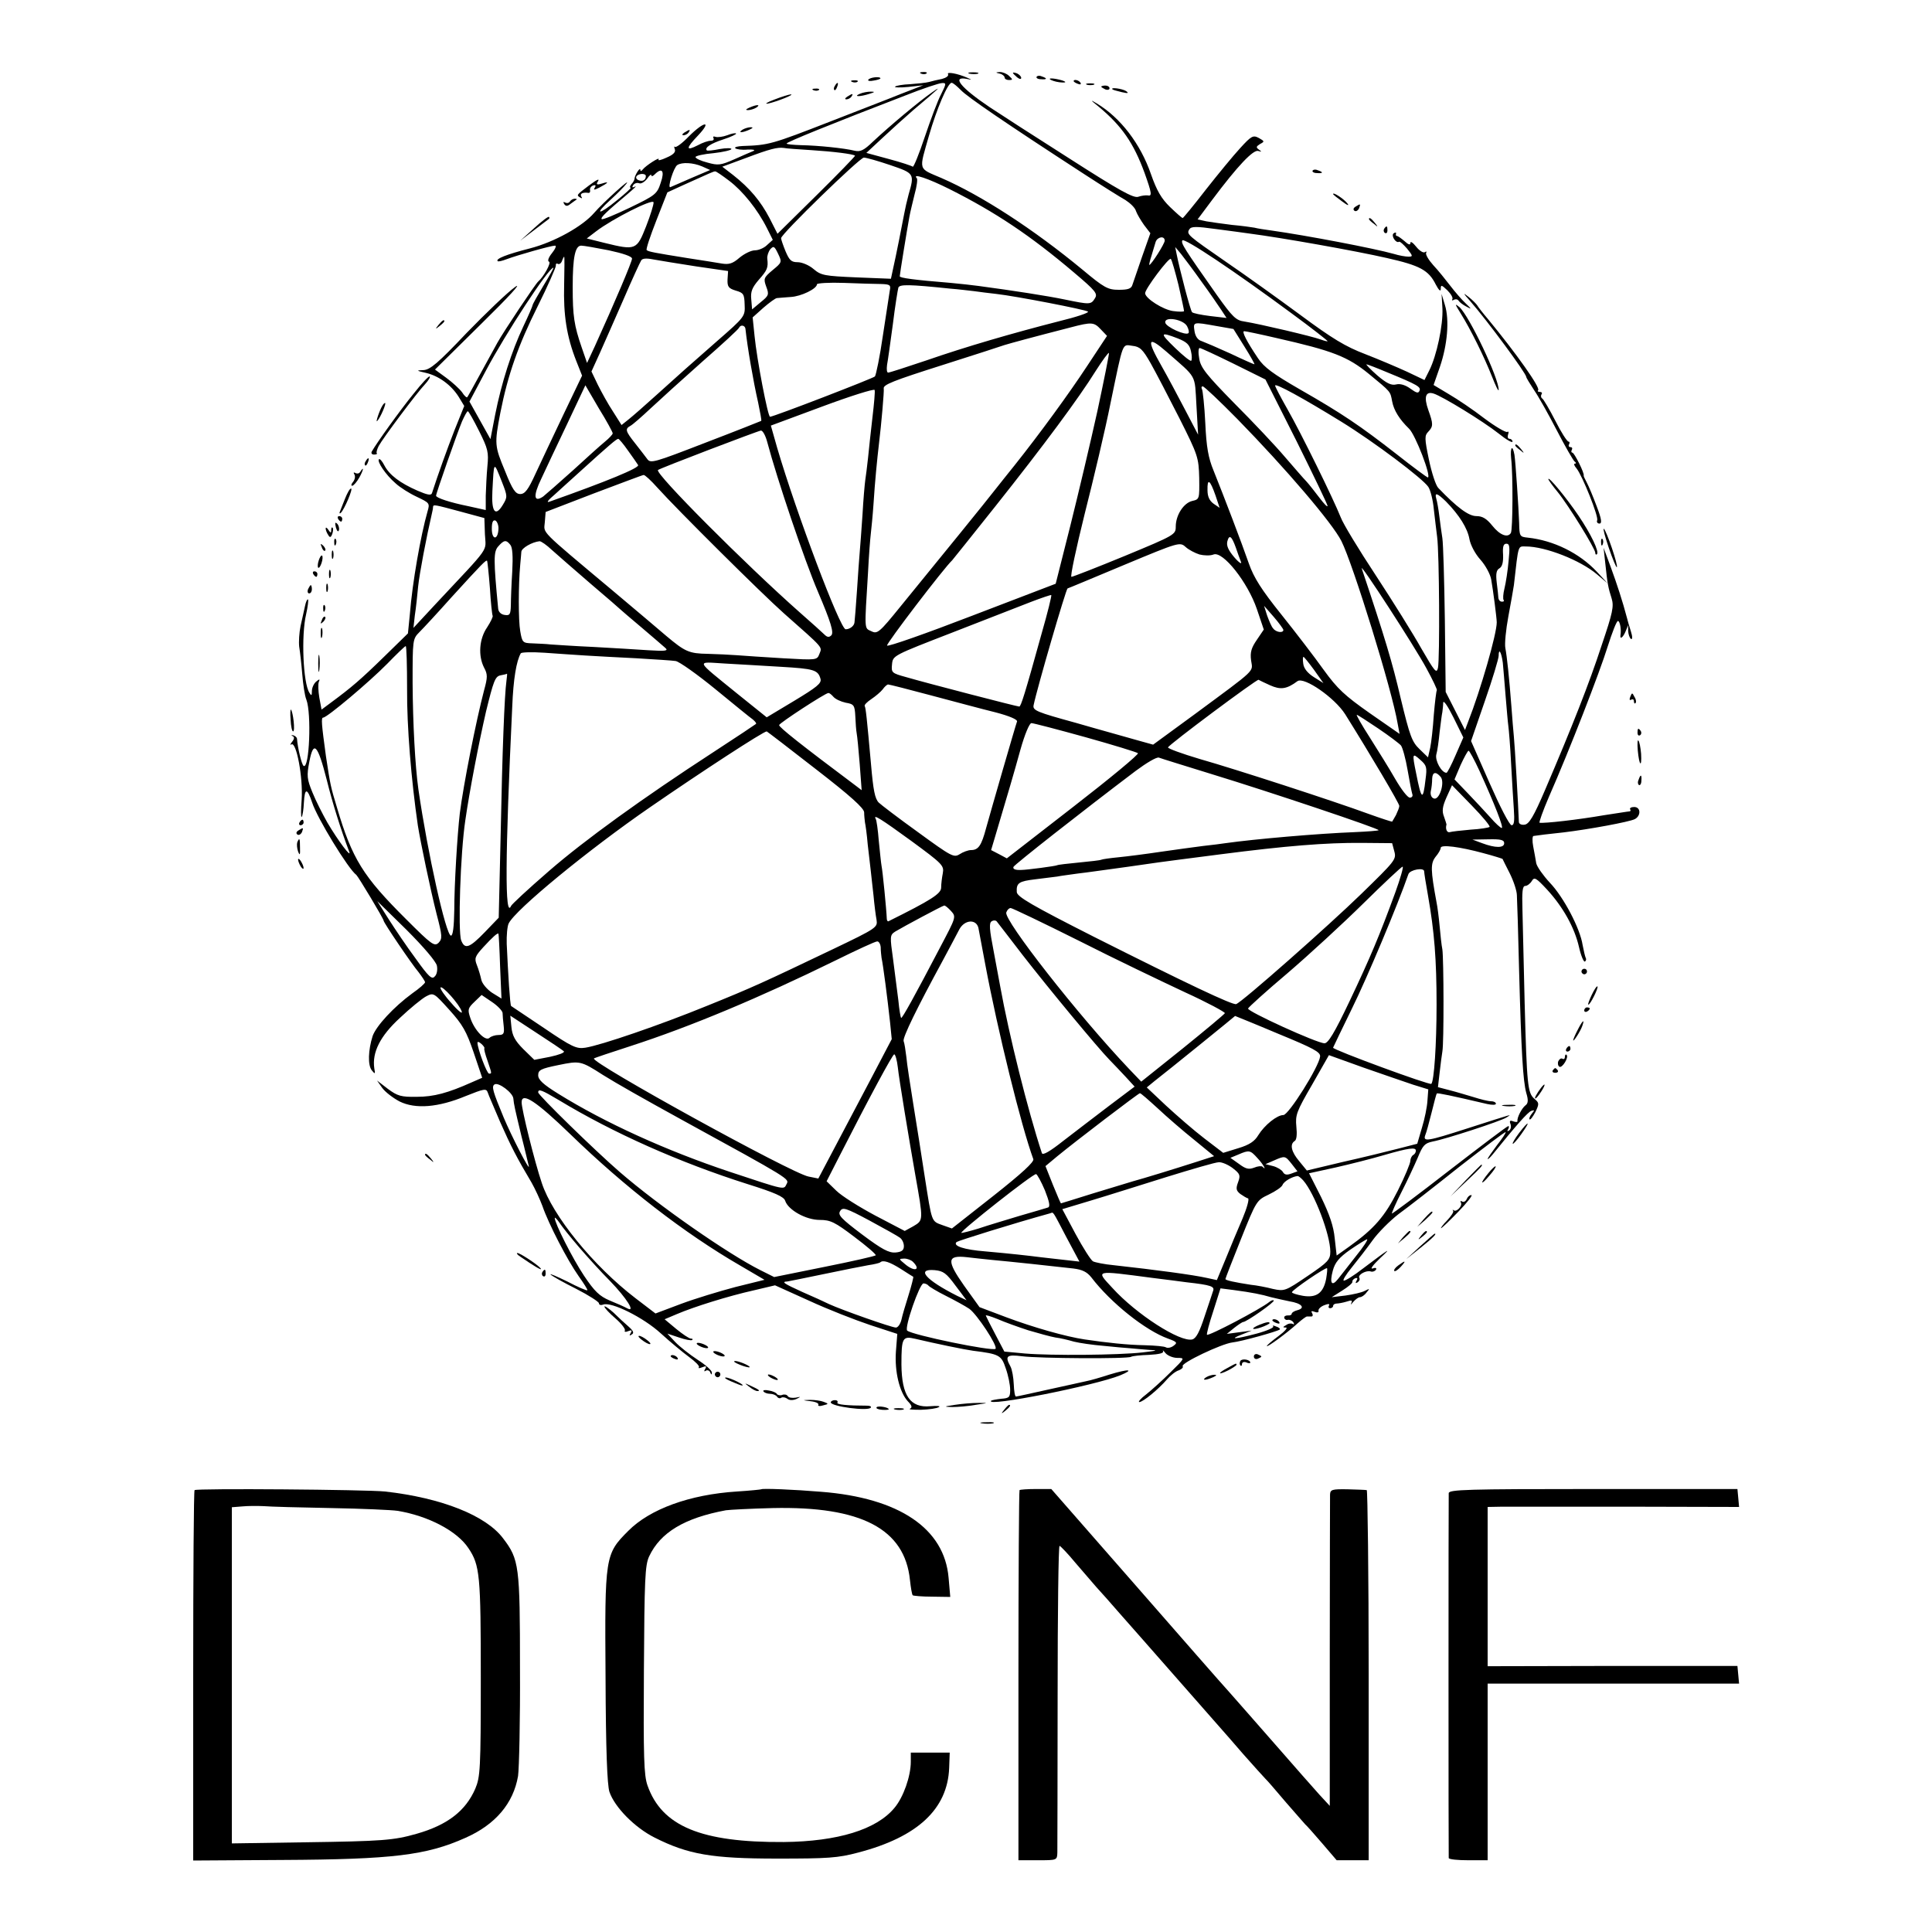 <?xml version="1.0" standalone="no"?>
<!DOCTYPE svg PUBLIC "-//W3C//DTD SVG 20010904//EN"
 "http://www.w3.org/TR/2001/REC-SVG-20010904/DTD/svg10.dtd">
<svg version="1.0" xmlns="http://www.w3.org/2000/svg"
 width="700pt" height="700pt" viewBox="0 0 700 700"
 preserveAspectRatio="xMidYMid meet">
<g transform="translate(0,700) scale(0.1,-0.1)"
fill="#000000" stroke="none">
<path d="M3338 6733 c7 -3 16 -2 19 1 4 3 -2 6 -13 5 -11 0 -14 -3 -6 -6z"/>
<path d="M3435 6731 c3 -6 -7 -13 -22 -17 -15 -3 -37 -8 -47 -11 -11 -3 -41
-6 -68 -8 -26 -1 -51 -5 -55 -9 -4 -3 18 -4 48 -1 l54 6 -80 -31 c-44 -18
-159 -62 -256 -100 -213 -83 -224 -86 -318 -89 -19 -1 -31 -4 -27 -8 4 -4 24
-7 44 -5 20 1 30 -1 22 -5 -8 -3 -40 -17 -69 -30 -50 -22 -59 -23 -98 -12 -24
6 -43 15 -43 20 0 4 29 11 65 14 36 4 65 11 65 15 0 4 -19 4 -42 0 -24 -5 -45
-7 -47 -5 -9 10 14 25 60 40 28 9 48 19 46 21 -2 3 -17 0 -32 -6 -16 -6 -35
-8 -42 -6 -8 3 -11 1 -8 -4 3 -6 -1 -10 -10 -10 -9 0 -30 -7 -46 -16 -45 -23
-45 -12 0 35 52 55 23 53 -33 -3 -24 -25 -47 -42 -51 -38 -3 3 -3 0 0 -9 4
-10 -6 -20 -30 -30 -19 -9 -32 -12 -29 -7 8 13 -48 -23 -58 -37 -5 -6 -8 -6
-8 0 -1 11 -20 -20 -21 -32 0 -5 -5 -14 -11 -20 -6 -7 -7 -13 -3 -13 4 0 -19
-21 -50 -46 -67 -55 -84 -53 -23 2 24 22 50 48 58 59 19 25 -87 -71 -117 -106
-42 -49 -144 -106 -233 -129 -86 -22 -125 -38 -117 -46 2 -3 17 1 33 7 37 14
160 49 175 49 6 0 1 -12 -11 -27 -13 -16 -17 -29 -11 -31 10 -3 -20 -56 -39
-72 -9 -7 -126 -182 -148 -222 -10 -18 -38 -69 -62 -113 -24 -44 -45 -82 -47
-84 -2 -3 -11 5 -19 18 -9 12 -35 36 -57 52 l-41 30 169 167 c99 97 149 152
121 132 -27 -19 -106 -95 -176 -167 -103 -109 -132 -133 -156 -134 -27 -1 -26
-2 9 -10 47 -11 92 -44 119 -87 l20 -33 -35 -87 c-28 -72 -59 -158 -82 -229
-3 -9 -17 -6 -52 9 -64 28 -102 57 -120 91 -8 16 -17 26 -20 23 -8 -8 25 -57
60 -87 16 -15 51 -37 77 -49 46 -22 48 -23 39 -53 -25 -88 -55 -258 -64 -372
l-7 -70 -87 -85 c-85 -83 -118 -111 -191 -165 l-35 -26 -8 43 c-4 24 -5 49 -2
57 5 11 3 12 -10 1 -8 -7 -15 -22 -15 -34 0 -17 -2 -18 -9 -6 -23 35 -30 208
-12 284 6 27 9 51 7 54 -3 2 -8 -9 -11 -24 -3 -16 -11 -48 -16 -72 -5 -24 -7
-58 -5 -75 3 -18 8 -62 11 -99 3 -37 9 -79 15 -93 19 -50 11 -253 -10 -240 -7
4 -22 67 -24 99 -1 5 -7 10 -14 12 -7 1 -8 0 -2 -3 7 -3 7 -10 -2 -21 -7 -9
-8 -13 -2 -9 18 10 42 -120 37 -199 -3 -38 -3 -67 0 -64 3 3 7 27 8 52 3 54
12 54 30 0 18 -56 131 -241 160 -262 7 -6 99 -159 99 -166 0 -7 100 -155 127
-187 12 -16 23 -32 23 -36 0 -4 -20 -22 -46 -40 -67 -49 -131 -118 -144 -155
-16 -51 -18 -105 -3 -124 12 -15 13 -14 9 8 -8 57 21 116 93 182 37 35 80 70
95 78 27 14 28 13 84 -49 48 -53 62 -78 88 -154 l31 -92 -39 -17 c-85 -38
-136 -52 -198 -52 -57 -1 -70 3 -105 29 l-39 30 19 -27 c11 -15 40 -37 63 -49
57 -28 139 -22 240 20 65 26 74 28 79 13 3 -10 24 -57 45 -107 38 -86 61 -131
114 -220 13 -23 30 -60 39 -84 23 -67 92 -199 131 -254 19 -27 34 -50 32 -52
-2 -2 -35 12 -73 32 -39 19 -65 30 -60 25 6 -6 47 -29 93 -52 45 -23 82 -47
82 -52 0 -6 7 -8 15 -5 29 12 147 -47 209 -104 34 -31 80 -69 103 -86 23 -17
39 -33 35 -37 -3 -4 2 -4 12 0 15 6 17 4 11 -6 -5 -8 -4 -11 3 -6 5 3 13 0 15
-6 4 -10 6 -10 6 -1 1 7 -23 28 -51 46 -29 19 -66 48 -82 65 l-28 30 42 -14
c23 -8 45 -12 48 -9 3 3 1 5 -5 5 -6 0 -30 16 -53 35 l-42 35 45 19 c61 26
185 65 279 86 l76 18 124 -56 c67 -31 167 -70 221 -88 l98 -32 -5 -64 c-5 -73
13 -147 43 -180 15 -15 17 -23 8 -27 -7 -3 12 -4 40 -4 29 1 58 5 65 10 7 4
-7 5 -31 3 -73 -7 -104 38 -105 151 0 98 4 104 51 93 72 -17 178 -39 208 -43
96 -12 103 -16 119 -64 9 -25 16 -60 16 -77 0 -27 -3 -31 -32 -33 -18 -2 -34
-5 -37 -7 -24 -25 377 55 468 92 53 22 31 24 -38 3 -34 -11 -72 -22 -84 -24
-12 -3 -73 -16 -136 -30 -63 -14 -117 -26 -120 -26 -4 0 -7 20 -8 44 -1 25 -6
54 -12 65 -21 38 -14 44 42 37 61 -8 383 -10 395 -2 5 3 34 6 65 7 36 2 54 6
51 13 -3 6 1 3 9 -7 8 -9 27 -17 43 -17 28 0 27 -1 -25 -52 -29 -29 -69 -65
-88 -80 -20 -15 -31 -28 -25 -28 13 0 69 46 100 82 13 15 32 30 43 33 10 4 17
10 14 15 -7 11 140 81 180 86 31 3 164 40 172 47 2 3 -4 8 -14 11 -9 4 -14 4
-10 0 4 -4 -23 -16 -60 -26 -80 -21 -102 -22 -53 -3 l35 14 -45 -6 -45 -6 27
22 c14 11 29 21 32 21 12 0 116 73 111 78 -2 3 -10 0 -17 -6 -31 -25 -219
-124 -225 -118 -2 2 8 41 23 86 l26 82 47 -6 c68 -9 102 -16 136 -26 17 -4 47
-11 67 -15 44 -7 59 -24 29 -32 -12 -3 -21 -9 -21 -13 0 -4 -6 -7 -14 -6 -8 0
-14 -3 -13 -9 1 -5 7 -9 13 -7 7 1 16 -3 20 -9 4 -7 3 -9 -2 -6 -6 3 -16 2
-24 -4 -13 -7 -13 -9 -1 -9 8 0 -4 -14 -27 -31 -23 -17 -42 -33 -42 -36 0 -6
73 47 111 82 16 14 31 25 34 25 3 0 10 0 16 0 5 0 7 5 3 12 -5 8 -2 9 9 5 10
-4 16 -2 14 4 -1 6 8 15 21 20 15 6 21 5 17 -1 -3 -6 -1 -10 4 -10 6 0 11 4
11 8 0 5 6 9 13 9 6 0 23 3 36 7 18 6 22 5 17 -5 -4 -8 -1 -6 7 4 8 9 19 17
24 17 6 0 17 7 24 17 13 15 12 15 -6 6 -11 -6 -42 -13 -70 -17 l-50 -6 38 24
c21 13 38 27 37 32 -1 5 4 10 11 13 7 2 9 -1 4 -9 -5 -9 -4 -11 4 -6 6 4 9 11
6 16 -7 11 26 29 42 23 6 -2 14 1 18 6 4 7 -1 9 -12 5 -10 -3 2 13 27 37 46
43 35 36 -63 -38 -31 -24 -61 -43 -68 -43 -6 0 7 21 28 47 22 27 56 71 76 99
20 28 63 71 94 95 32 23 132 101 221 172 90 70 165 127 167 125 2 -2 -12 -23
-31 -47 -18 -24 -34 -47 -34 -50 0 -3 8 4 18 16 83 103 127 153 140 158 12 4
13 3 2 -10 -7 -9 -11 -18 -8 -21 3 -2 12 10 21 27 14 30 14 33 -4 48 -24 21
-27 48 -35 346 -3 138 -7 289 -8 338 -2 66 0 87 10 87 7 0 18 8 24 18 9 15 15
12 55 -31 58 -63 100 -138 116 -209 7 -31 17 -54 21 -52 5 3 6 9 3 14 -2 4 -7
25 -11 46 -9 60 -69 174 -119 226 -24 26 -46 57 -49 70 -2 13 -7 40 -11 61 -4
20 -3 38 1 38 20 3 52 7 109 13 92 11 238 38 258 48 23 12 22 44 -2 44 -11 0
-17 -4 -15 -8 3 -4 2 -8 -3 -8 -4 0 -46 -7 -93 -14 -92 -16 -215 -30 -232 -27
-3 0 12 43 34 94 74 168 184 451 213 545 16 50 32 92 37 92 7 0 13 -31 9 -52
-2 -17 10 -7 19 15 l9 22 0 -22 c1 -12 5 -24 10 -28 6 -3 6 8 0 27 -6 18 -12
40 -14 48 -16 61 -37 125 -59 185 l-26 70 6 -55 c8 -77 11 -90 23 -128 9 -29
4 -52 -36 -170 -45 -138 -107 -295 -205 -524 -41 -96 -58 -124 -74 -126 -12
-2 -21 3 -21 10 -2 58 -15 280 -18 308 -2 19 -6 69 -9 110 -8 105 -16 180 -22
212 -3 15 2 67 11 115 9 48 18 99 20 113 17 150 14 140 43 140 71 0 198 -50
258 -101 l39 -33 -40 43 c-63 67 -156 113 -250 123 -29 3 -30 5 -31 53 -2 57
-13 221 -17 247 -7 39 -16 28 -12 -13 7 -58 6 -259 -1 -270 -11 -19 -40 -8
-67 26 -21 26 -36 35 -58 35 -28 0 -70 31 -138 102 -9 9 -24 55 -34 103 -16
77 -16 87 -2 101 18 19 18 28 0 78 -17 48 -10 69 19 60 32 -10 179 -100 236
-145 27 -22 50 -35 50 -29 0 5 -5 10 -11 10 -6 0 -8 7 -5 16 3 8 2 12 -3 9 -5
-3 -43 19 -83 49 -40 31 -98 70 -129 88 l-55 33 23 66 c27 79 35 169 18 224
l-12 40 3 -52 c3 -61 -21 -172 -47 -224 l-18 -36 -63 30 c-35 16 -103 45 -152
64 -71 27 -119 56 -235 142 -80 59 -200 145 -266 190 -143 99 -147 102 -136
120 7 11 24 11 97 1 49 -6 103 -14 119 -16 116 -15 387 -63 500 -89 120 -27
151 -44 177 -96 11 -21 18 -27 18 -16 0 16 3 15 24 -5 13 -13 21 -27 18 -32
-3 -5 0 -6 6 -2 6 3 13 2 17 -4 3 -5 16 -15 28 -21 20 -11 19 -9 -3 12 -14 13
-39 42 -55 63 -17 22 -44 56 -62 75 -17 19 -29 39 -26 45 3 5 1 6 -5 2 -6 -3
-20 6 -31 20 -12 15 -21 21 -21 14 0 -9 -7 -7 -21 6 -12 10 -24 19 -28 19 -3
0 -5 4 -3 8 1 5 -2 6 -8 2 -12 -7 7 -38 19 -31 3 2 16 -10 29 -25 21 -26 22
-29 5 -29 -10 0 -34 4 -53 10 -71 20 -317 67 -445 85 -22 3 -49 7 -60 10 -11
2 -47 7 -81 10 -33 4 -75 10 -93 13 l-32 7 53 71 c92 123 149 183 167 177 13
-4 13 -3 2 5 -11 8 -10 11 4 20 17 9 17 10 -4 22 -21 11 -27 8 -68 -37 -24
-26 -80 -94 -124 -150 -44 -57 -82 -103 -84 -103 -3 0 -23 18 -46 40 -31 30
-48 59 -69 119 -38 110 -110 204 -196 256 -25 15 -24 13 6 -11 85 -71 127
-132 167 -241 26 -73 28 -85 11 -81 -7 1 -23 -1 -34 -5 -17 -6 -69 23 -250
139 -126 80 -256 164 -289 186 -104 70 -139 113 -82 102 20 -4 20 -4 2 4 -36
16 -77 23 -70 13z m-25 -72 c-12 -22 -38 -92 -59 -154 -21 -63 -41 -112 -44
-109 -3 3 -42 16 -87 28 l-81 22 58 54 c32 30 83 76 113 102 95 80 106 91 65
62 -46 -32 -151 -120 -212 -177 -33 -32 -46 -38 -67 -33 -36 9 -132 19 -193
20 -29 1 -53 3 -53 6 0 5 162 71 430 174 63 25 123 45 133 45 16 1 16 -2 -3
-40z m71 15 c22 -24 164 -121 449 -306 63 -41 130 -83 148 -93 17 -11 35 -28
38 -40 4 -11 17 -33 29 -50 l23 -30 -30 -85 c-16 -47 -32 -93 -35 -102 -4 -14
-16 -18 -49 -18 -40 0 -53 7 -132 73 -178 147 -366 269 -511 332 -86 37 -82
24 -45 154 28 97 68 191 82 191 5 0 19 -12 33 -26z m-541 -218 c79 -5 151 -14
158 -20 1 -2 -61 -66 -139 -143 l-142 -140 -29 57 c-32 61 -71 108 -132 156
l-39 30 84 31 c90 34 116 40 139 37 8 -2 53 -5 100 -8z m285 -54 c88 -30 89
-31 67 -107 -6 -22 -13 -53 -16 -70 -8 -42 -28 -145 -42 -207 l-6 -28 -125 5
c-115 5 -128 7 -155 30 -16 14 -42 25 -58 25 -23 0 -30 7 -44 40 -9 22 -16 43
-16 47 0 15 286 293 300 292 8 0 51 -12 95 -27z m-681 -5 l29 -13 -68 -29
c-38 -17 -72 -31 -76 -33 -12 -5 12 72 25 80 17 11 57 9 90 -5z m-150 -59
c-13 -41 -20 -46 -111 -90 -54 -26 -100 -45 -103 -42 -5 6 18 27 95 92 22 19
34 30 26 26 -10 -5 -12 -3 -7 5 5 7 14 10 22 7 7 -3 20 5 29 17 8 12 15 17 15
12 0 -5 5 -4 12 3 27 27 37 13 22 -30z m248 7 c49 -37 103 -104 137 -172 l21
-42 -21 -19 c-11 -11 -31 -19 -44 -19 -13 0 -38 -12 -56 -27 -24 -21 -38 -25
-63 -21 -17 3 -74 12 -126 20 -118 19 -141 23 -147 29 -3 3 13 51 35 107 l40
102 59 27 c93 42 108 49 114 49 3 1 26 -15 51 -34z m-302 17 c0 -14 -11 -21
-26 -15 -8 3 -11 9 -8 14 7 11 34 12 34 1z m1100 -47 c167 -84 293 -168 452
-303 78 -66 86 -76 75 -93 -14 -23 -18 -23 -110 -4 -63 13 -185 32 -312 49
-22 3 -67 8 -100 11 -135 11 -185 18 -185 24 0 7 26 167 35 216 3 17 12 53 19
82 8 28 11 54 8 57 -19 20 42 -1 118 -39z m-1099 -135 c-34 -86 -37 -88 -151
-60 l-64 16 34 26 c59 45 205 119 208 105 1 -7 -11 -46 -27 -87z m1879 -52 c0
-11 -49 -88 -56 -88 -1 0 2 15 8 33 5 17 12 40 15 50 6 19 33 24 33 5z m462
-265 c71 -52 128 -97 128 -99 0 -2 -11 1 -25 6 -29 11 -220 56 -276 65 -31 4
-43 16 -100 96 -119 169 -131 188 -125 198 7 10 187 -110 398 -266z m-2476
230 c51 -11 84 -22 84 -30 0 -11 -61 -155 -135 -318 l-28 -60 -19 55 c-28 81
-33 115 -33 220 0 109 9 150 31 150 9 0 54 -8 100 -17z m593 -72 c-32 -27 -33
-31 -23 -59 11 -29 10 -33 -20 -57 l-31 -26 -3 36 c-3 28 3 43 27 71 31 35 35
44 31 77 -1 10 4 25 11 34 12 13 15 11 28 -16 15 -31 14 -32 -20 -60z m1554
-41 c30 -41 62 -88 72 -103 l19 -29 -60 7 c-32 4 -62 10 -65 14 -6 6 -45 155
-56 211 l-5 25 21 -25 c11 -14 45 -59 74 -100z m-2309 -12 c-3 -109 9 -187 44
-276 l21 -53 -68 -142 c-37 -78 -83 -175 -101 -214 -26 -57 -38 -73 -55 -73
-17 0 -28 15 -55 83 -38 91 -39 98 -17 212 27 137 65 245 135 385 37 74 66
141 66 147 -1 7 2 10 7 7 5 -3 12 2 15 10 3 9 7 16 8 16 2 0 1 -46 0 -102z
m477 67 l117 -17 -2 -31 c-1 -26 4 -32 30 -40 28 -8 31 -13 32 -51 2 -42 1
-44 -100 -132 -122 -107 -115 -101 -216 -192 -44 -40 -91 -81 -105 -92 l-25
-20 -31 49 c-18 27 -42 71 -55 97 l-23 48 30 66 c16 36 55 124 86 195 31 72
60 135 64 141 4 8 19 9 44 4 21 -4 90 -15 154 -25z m1749 -68 c11 -48 20 -90
20 -94 0 -3 -18 -3 -40 0 -36 5 -99 45 -101 64 -2 14 86 131 93 125 4 -4 16
-47 28 -95z m-2301 -2 c-21 -35 -39 -67 -39 -70 0 -3 -15 -38 -34 -78 -42 -89
-79 -204 -102 -320 l-17 -88 -38 68 -38 68 60 113 c71 134 227 372 244 372 2
0 -14 -29 -36 -65z m1223 6 c33 -1 36 -4 32 -23 -2 -13 -13 -86 -25 -163 -11
-77 -25 -144 -29 -149 -7 -7 -367 -146 -380 -146 -8 0 -48 210 -56 292 l-7 68
39 35 c22 19 44 35 49 35 6 1 28 2 50 4 38 2 95 30 95 46 0 4 44 7 98 5 53 -2
114 -4 134 -4z m253 -17 c28 -2 66 -7 85 -9 19 -3 55 -7 80 -10 71 -8 324 -57
332 -64 5 -4 -43 -20 -105 -35 -168 -43 -337 -92 -481 -142 -71 -24 -133 -44
-138 -44 -5 0 -6 12 -4 28 3 15 12 81 21 147 8 66 18 126 20 133 5 12 37 12
190 -4z m856 -136 c6 -11 8 -22 5 -25 -10 -10 -81 22 -84 38 -4 24 66 12 79
-13z m-312 -12 l22 -23 -72 -109 c-67 -102 -173 -247 -263 -360 -23 -28 -54
-68 -71 -89 -30 -39 -191 -237 -342 -422 -77 -95 -84 -101 -106 -90 -26 12
-25 0 -12 212 3 61 8 124 10 140 2 17 7 66 10 110 5 79 13 161 20 220 8 65 19
190 17 197 -3 14 32 28 218 87 107 34 206 66 220 71 23 7 100 28 240 64 76 20
84 19 109 -8z m417 13 l63 -11 40 -64 c22 -35 38 -64 36 -64 -2 0 -41 17 -87
39 -46 21 -93 41 -104 45 -14 4 -23 17 -26 36 -5 34 -6 34 78 19z m-1705 -11
c7 -66 28 -188 46 -267 7 -35 13 -64 11 -66 -2 -1 -92 -37 -202 -79 -186 -72
-199 -76 -211 -59 -7 10 -27 35 -44 57 -35 44 -37 52 -17 63 8 4 41 33 73 63
32 30 117 107 188 170 72 63 132 118 133 123 6 12 22 8 23 -5z m1925 -33 c203
-46 257 -67 334 -130 80 -66 77 -62 84 -99 6 -33 27 -66 61 -99 23 -21 83
-177 68 -177 -2 0 -53 37 -111 83 -136 106 -200 149 -352 236 -97 56 -130 80
-152 113 -41 61 -60 98 -50 98 5 0 58 -11 118 -25z m-359 -1 c33 -13 43 -23
48 -46 4 -16 4 -32 1 -35 -3 -3 -29 18 -58 46 -57 55 -56 60 9 35z m-41 -48
c113 -99 102 -79 109 -196 l6 -105 -47 90 c-26 50 -64 121 -85 158 -56 98 -51
112 17 53z m-57 -42 c18 -32 65 -122 104 -199 68 -135 70 -143 72 -217 1 -76
1 -77 -25 -83 -31 -7 -60 -51 -60 -93 0 -29 -3 -31 -184 -106 -102 -42 -189
-76 -194 -76 -5 0 17 103 48 228 32 126 75 307 94 403 47 226 41 211 79 206
27 -3 37 -12 66 -63z m301 -2 l115 -57 113 -224 c61 -123 112 -229 112 -234 0
-6 -13 8 -29 29 -16 21 -37 48 -47 59 -11 11 -46 52 -79 90 -33 39 -115 126
-182 193 -102 104 -123 130 -128 163 -4 21 -3 39 2 38 4 0 60 -26 123 -57z
m-494 -172 c-25 -113 -69 -299 -98 -415 l-53 -210 -303 -116 c-166 -64 -305
-113 -308 -108 -4 6 206 281 236 309 3 3 73 91 156 195 178 224 303 393 364
491 25 39 46 68 48 65 1 -4 -18 -99 -42 -211z m1050 141 c112 -46 123 -53 117
-67 -4 -10 -11 -8 -33 8 -18 13 -37 19 -52 15 -17 -4 -34 4 -68 33 -25 22 -42
40 -39 40 3 0 37 -13 75 -29z m-166 -179 c120 -74 295 -206 315 -236 8 -12 17
-48 20 -81 4 -33 9 -78 12 -100 8 -57 10 -445 3 -475 -5 -22 -12 -13 -60 70
-29 52 -104 172 -165 265 -62 94 -119 188 -127 210 -27 68 -144 306 -192 390
-25 44 -46 84 -46 88 0 10 102 -46 240 -131z m-2640 -42 c0 -4 -13 -18 -29
-31 -16 -13 -68 -60 -116 -104 -49 -44 -97 -86 -107 -94 -34 -23 -37 2 -7 64
15 33 58 123 94 199 l66 140 49 -84 c28 -45 50 -86 50 -90z m941 57 c-6 -51
-13 -117 -16 -147 -3 -30 -8 -66 -10 -80 -2 -14 -7 -70 -10 -125 -4 -55 -8
-116 -10 -135 -2 -19 -6 -82 -10 -140 -4 -58 -8 -109 -9 -115 -1 -13 -17 -25
-32 -25 -20 0 -179 422 -248 657 l-23 81 186 69 c102 38 188 65 190 60 2 -5
-2 -50 -8 -100z m1321 -4 c178 -182 345 -378 378 -443 42 -83 184 -541 204
-662 l7 -37 -108 75 c-91 64 -117 88 -167 157 -32 45 -101 135 -153 200 -73
91 -100 134 -118 185 -26 75 -91 245 -128 337 -19 46 -26 85 -30 173 -3 61 -9
117 -12 122 -3 6 -2 10 3 10 5 0 61 -53 124 -117z m-2746 -45 c32 -64 35 -77
30 -127 -3 -31 -5 -79 -6 -107 l0 -52 -63 14 c-65 13 -117 30 -117 38 0 9 78
231 94 269 9 20 18 37 21 37 3 0 21 -32 41 -72z m1044 -40 c35 -132 135 -429
184 -543 46 -108 58 -147 48 -157 -8 -8 -15 -7 -25 3 -8 8 -47 43 -88 79 -198
175 -527 505 -515 517 6 6 363 142 373 143 7 0 17 -19 23 -42z m-505 -30 c17
-23 33 -47 37 -53 6 -10 -113 -59 -322 -133 -9 -3 -6 3 6 14 12 10 58 53 104
94 108 98 134 120 140 120 3 0 19 -19 35 -42z m-456 -115 c20 -51 20 -54 3
-82 -27 -45 -42 -26 -38 49 6 112 4 111 35 33z m563 -20 c71 -79 378 -384 458
-455 147 -130 139 -121 129 -147 -9 -23 -9 -23 -132 -16 -67 4 -142 9 -167 11
-25 2 -72 4 -105 5 -69 1 -83 8 -151 65 -27 23 -114 97 -194 164 -271 227
-249 206 -246 248 l3 37 174 67 c96 36 177 67 181 67 4 1 27 -20 50 -46z
m2022 -28 l15 -45 -22 15 c-15 11 -22 26 -22 49 -1 45 9 38 29 -19z m835 -22
c49 -50 78 -97 85 -136 4 -22 21 -54 40 -75 18 -20 36 -53 39 -72 7 -39 20
-140 20 -155 0 -42 -58 -244 -104 -361 l-11 -29 -35 69 -35 69 -3 261 c-2 144
-6 277 -9 296 -3 19 -8 55 -11 80 -3 25 -8 53 -11 63 -7 24 3 21 35 -10z
m-3569 -37 l85 -23 2 -59 c3 -66 25 -35 -180 -254 l-79 -85 5 45 c4 25 9 72
12 105 5 48 30 179 50 265 2 8 4 18 4 23 1 10 4 9 101 -17z m136 -63 c-2 -41
-24 -40 -24 1 0 24 4 33 13 30 6 -3 12 -17 11 -31z m2672 -68 c5 -16 14 -39
18 -50 5 -11 -6 -5 -24 16 -22 26 -29 42 -25 58 7 26 16 18 31 -24z m-2629 11
c8 -9 10 -42 7 -97 -3 -46 -5 -101 -5 -122 -1 -34 -4 -38 -23 -35 -13 2 -22
11 -23 23 -17 176 -17 206 0 225 21 24 29 25 44 6z m151 -19 c19 -17 82 -72
140 -122 58 -49 107 -92 110 -95 3 -3 37 -32 75 -64 39 -33 77 -66 85 -73 13
-11 3 -13 -60 -9 -41 3 -131 8 -200 12 -69 3 -138 8 -155 9 -16 2 -46 3 -66 4
-35 1 -37 3 -44 44 -7 38 -7 167 0 242 2 17 3 37 4 46 1 13 38 35 66 38 6 0
26 -14 45 -32z m2346 -16 c16 -4 39 -5 51 0 34 13 124 -101 157 -198 l25 -74
-25 -37 c-20 -29 -25 -45 -21 -75 6 -43 24 -26 -206 -196 l-149 -109 -61 17
c-34 10 -133 37 -219 62 -142 39 -157 45 -153 64 13 63 117 420 123 423 4 1
97 40 207 86 197 82 200 83 221 64 11 -10 34 -22 50 -27z m1120 -23 c-3 -35
-10 -80 -15 -100 -5 -20 -6 -39 -3 -42 3 -4 0 -6 -6 -6 -7 0 -12 6 -13 13 0 6
-3 32 -6 56 -4 33 -1 46 10 52 10 6 14 22 13 49 -2 29 1 40 12 40 12 0 13 -12
8 -62z m-3691 -98 c3 -52 8 -97 10 -101 2 -3 -7 -22 -20 -42 -29 -42 -33 -103
-11 -146 13 -24 13 -35 0 -82 -29 -110 -75 -343 -88 -446 -9 -78 -20 -258 -20
-350 -1 -62 -5 -93 -12 -93 -18 0 -85 301 -118 530 -12 86 -20 237 -21 385 0
157 0 160 25 185 14 14 66 70 115 125 113 124 126 137 130 133 1 -1 6 -46 10
-98z m3393 -291 c23 -42 40 -78 38 -80 -2 -2 -7 -42 -11 -89 -3 -47 -9 -100
-13 -119 l-8 -35 -31 30 c-27 26 -35 47 -68 184 -30 129 -57 219 -141 470 -9
27 192 -283 234 -361z m-1393 129 c-62 -224 -76 -268 -82 -268 -8 0 -336 85
-411 107 -51 14 -53 16 -50 46 3 32 4 32 218 115 118 46 247 96 285 111 39 15
72 26 74 25 2 -2 -13 -63 -34 -136z m875 10 c0 -13 -27 -9 -37 5 -6 6 -15 28
-22 47 l-11 35 35 -40 c19 -22 34 -43 35 -47z m-3175 -216 c-1 -133 15 -328
39 -493 10 -62 45 -230 68 -321 21 -80 21 -89 7 -104 -15 -14 -25 -7 -117 85
-157 156 -196 219 -251 405 -23 76 -24 81 -40 186 -16 117 -18 140 -10 140 14
0 167 129 232 195 34 35 64 64 67 64 3 1 5 -70 5 -157z m645 123 c36 -2 119
-7 185 -10 66 -4 131 -8 143 -10 13 -2 78 -48 144 -102 66 -54 127 -104 136
-110 8 -7 14 -14 11 -16 -2 -2 -71 -48 -154 -102 -257 -167 -467 -319 -595
-430 -82 -71 -135 -121 -138 -127 -23 -52 -22 175 4 722 4 100 15 165 31 193
3 4 41 5 86 2 45 -3 111 -8 147 -10z m3325 -26 c2 -19 6 -72 10 -119 4 -47 8
-96 10 -110 2 -14 7 -74 10 -135 3 -60 8 -136 10 -167 3 -43 1 -58 -8 -58 -8
0 -43 69 -80 153 l-67 152 50 145 c28 80 50 154 50 164 0 30 10 13 15 -25z
m-684 -26 l34 -48 -35 22 c-22 14 -36 31 -38 48 -2 14 -2 25 1 25 2 0 19 -21
38 -47z m-1931 11 c119 -7 134 -11 143 -44 4 -16 -14 -30 -95 -79 l-100 -60
-107 86 c-155 126 -150 115 -46 109 50 -3 142 -8 205 -12z m-995 -51 c-7 -50
-15 -252 -21 -558 l-7 -300 -50 -52 c-56 -58 -73 -64 -86 -30 -12 33 -3 316
15 435 15 105 49 281 75 394 27 110 33 127 52 131 12 2 23 5 24 6 1 0 0 -11
-2 -26z m2767 -16 c38 -17 60 -14 99 15 24 17 135 -60 173 -120 92 -147 196
-323 196 -332 0 -6 -6 -20 -12 -33 -7 -12 -13 -23 -14 -24 0 -1 -38 11 -85 28
-131 48 -482 162 -612 199 -64 19 -116 38 -115 42 4 11 322 248 328 245 3 -2
22 -11 42 -20z m-1227 -37 c83 -22 187 -50 232 -61 50 -13 80 -26 78 -33 -6
-16 -94 -321 -112 -386 -17 -64 -28 -80 -55 -80 -10 0 -29 -7 -41 -15 -21 -13
-29 -9 -151 80 -71 51 -135 100 -142 107 -14 14 -20 45 -28 138 -15 166 -19
206 -23 212 -2 4 9 15 24 25 15 10 34 26 41 35 7 10 16 18 20 18 4 0 75 -18
157 -40z m-355 -5 c7 -8 26 -17 44 -21 30 -5 33 -9 35 -49 1 -24 3 -52 5 -62
2 -10 7 -61 11 -112 l7 -94 -25 19 c-191 143 -276 210 -274 217 2 8 166 115
178 116 4 1 12 -6 19 -14z m2254 -211 c-15 -35 -30 -64 -33 -64 -18 0 -42 44
-37 66 4 13 9 50 12 81 4 32 8 65 10 73 1 8 3 24 3 34 1 11 17 -13 37 -53 l36
-73 -28 -64z m-281 97 c40 -27 77 -55 83 -62 6 -8 17 -48 24 -89 7 -41 15 -81
17 -87 3 -7 -1 -13 -9 -13 -8 0 -31 30 -53 68 -21 37 -63 104 -92 150 -29 45
-50 82 -47 82 3 0 37 -22 77 -49z m-1060 -32 c100 -28 185 -54 190 -58 4 -4
-101 -91 -234 -194 l-241 -187 -28 15 -29 15 14 47 c50 168 68 229 92 316 16
57 33 97 40 97 7 0 95 -23 196 -51z m-978 -115 c128 -99 175 -142 176 -157 0
-12 2 -29 3 -37 2 -8 7 -44 10 -80 4 -36 9 -78 11 -95 2 -16 6 -57 10 -90 3
-33 8 -73 11 -88 4 -27 1 -30 -158 -106 -251 -120 -292 -139 -458 -206 -169
-69 -382 -142 -439 -151 -32 -5 -48 2 -151 72 -63 42 -117 78 -118 79 -4 3
-11 114 -16 225 -1 30 2 64 7 74 24 50 290 268 512 421 187 129 411 275 423
275 1 0 81 -61 177 -136z m-1771 -40 c21 -85 51 -180 81 -259 11 -29 -41 40
-79 105 -17 30 -42 79 -54 109 -20 49 -21 60 -11 112 15 78 30 62 63 -67z
m4176 34 c57 -125 89 -208 81 -208 -4 0 -23 17 -41 38 -18 20 -55 60 -82 88
l-48 50 22 52 c13 28 26 52 29 52 3 0 21 -33 39 -72z m-195 -32 c-9 -79 -15
-75 -34 22 -15 73 -14 75 15 49 23 -20 25 -27 19 -71z m-771 18 c203 -62 606
-197 601 -202 -2 -2 -41 -5 -87 -7 -131 -5 -362 -25 -468 -40 -14 -2 -50 -7
-80 -10 -30 -4 -99 -13 -153 -21 -53 -8 -123 -17 -154 -20 -31 -3 -59 -7 -63
-9 -3 -2 -39 -6 -80 -10 -41 -4 -77 -8 -80 -10 -5 -3 -110 -17 -130 -17 -21
-1 -31 3 -28 11 3 8 246 199 443 348 39 29 76 51 84 48 7 -3 95 -30 195 -61z
m826 -9 c16 -20 -5 -86 -25 -78 -9 3 -13 14 -11 26 3 12 5 32 5 45 1 25 13 28
31 7z m177 -181 c-3 -3 -34 -8 -69 -10 -35 -3 -69 -7 -75 -9 -10 -3 -17 11
-12 28 0 1 -4 14 -9 28 -8 20 -6 36 9 70 l20 44 71 -73 c39 -40 68 -75 65 -78z
m-2095 -51 c113 -83 119 -89 114 -117 -3 -15 -6 -39 -6 -52 0 -22 -36 -45
-191 -122 -3 -1 -6 3 -6 10 -1 30 -15 173 -19 191 -2 11 -6 52 -10 91 -3 39
-8 74 -11 79 -11 19 19 0 129 -80z m2148 -8 c0 -18 -32 -18 -80 0 l-35 13 58
1 c44 1 57 -2 57 -14z m-398 -30 c8 -29 2 -35 -120 -154 -117 -114 -432 -392
-453 -399 -12 -5 -182 76 -514 243 -227 115 -280 146 -281 163 -2 33 8 39 66
46 30 4 66 8 80 10 14 3 48 7 75 11 28 3 111 15 185 25 74 11 155 22 180 25
25 3 95 12 155 20 233 30 378 42 509 41 l110 -1 8 -30z m322 -6 c38 -10 69
-20 70 -21 1 -2 12 -25 26 -52 14 -28 26 -64 26 -80 1 -17 5 -139 8 -271 8
-297 14 -400 26 -445 8 -26 7 -38 -3 -45 -14 -11 -31 -45 -29 -57 1 -4 -6 -4
-15 -1 -12 5 -15 2 -10 -10 3 -9 1 -19 -5 -23 -7 -4 -8 -3 -4 4 4 7 4 12 1 12
-4 0 -99 -72 -213 -160 -113 -88 -207 -158 -209 -157 -1 2 14 37 35 78 21 41
47 97 59 125 18 44 25 52 54 58 48 9 247 74 267 87 20 13 35 17 -143 -40 -143
-46 -160 -49 -151 -24 4 9 14 46 23 82 9 36 17 68 19 69 2 3 54 -8 182 -38 18
-4 32 -4 32 1 0 5 -8 9 -18 9 -10 0 -38 7 -63 15 -24 7 -63 19 -87 25 l-42 11
6 52 c3 29 8 63 10 77 6 31 5 335 0 370 -3 14 -7 52 -10 85 -3 33 -8 71 -11
85 -22 119 -22 141 -4 165 11 13 19 27 19 33 0 13 69 4 154 -19z m-318 -141
c-57 -156 -91 -237 -166 -395 -55 -116 -78 -153 -91 -153 -27 0 -281 116 -277
126 2 5 66 63 143 128 77 66 201 180 275 253 74 73 138 133 142 133 4 0 -8
-42 -26 -92z m104 75 c0 -5 6 -44 14 -88 23 -131 31 -231 31 -395 0 -145 -9
-277 -19 -287 -5 -6 -356 123 -356 131 0 1 31 65 68 141 55 111 167 378 205
488 6 16 57 25 57 10z m-3577 -342 c3 -15 0 -32 -8 -39 -10 -12 -22 -1 -69 65
-32 43 -75 107 -98 143 l-41 65 106 -104 c63 -63 107 -115 110 -130z m1863
198 c19 -21 18 -22 -40 -132 -91 -174 -138 -259 -141 -255 -2 2 -7 30 -10 63
-4 33 -13 100 -19 148 -12 86 -12 89 8 102 30 18 170 93 177 94 3 1 14 -8 25
-20z m462 -107 c130 -66 304 -149 385 -187 81 -37 146 -72 145 -76 -2 -4 -70
-61 -153 -128 l-150 -120 -45 47 c-184 194 -454 539 -444 566 3 9 10 16 16 16
5 0 116 -53 246 -118z m-203 -52 c94 -121 272 -336 315 -380 14 -14 40 -42 58
-61 l33 -36 -93 -70 c-51 -39 -126 -96 -166 -127 -48 -38 -74 -53 -77 -44 -51
155 -119 427 -151 604 -3 16 -14 74 -24 129 -15 77 -17 101 -7 107 6 4 14 4
18 0 3 -4 46 -59 94 -122z m-160 98 c2 -13 14 -72 25 -133 45 -240 130 -585
174 -705 3 -10 -41 -51 -145 -133 l-150 -118 -34 12 c-41 15 -38 7 -65 179
-11 74 -30 191 -41 260 -11 69 -23 145 -25 170 -3 25 -7 51 -10 58 -4 13 49
121 142 292 25 47 52 97 60 113 19 35 61 38 69 5z m-1733 -140 l5 -116 -34 21
c-18 12 -36 33 -39 47 -3 14 -10 38 -16 53 -10 25 -7 32 23 65 34 37 52 53 55
49 1 -1 4 -54 6 -119z m1379 70 c0 -13 2 -30 3 -38 6 -28 21 -143 31 -235 l6
-60 -76 -145 c-42 -80 -102 -193 -133 -252 l-57 -108 -35 7 c-59 10 -792 414
-778 428 2 2 62 22 133 45 219 71 471 177 740 309 77 38 146 70 153 70 6 1 12
-9 13 -21z m-1518 -233 c4 -11 -13 2 -37 30 -25 27 -42 53 -40 57 6 9 69 -61
77 -87z m148 -5 c0 -8 2 -30 4 -47 3 -28 0 -33 -19 -33 -12 0 -27 -5 -32 -10
-15 -15 -55 27 -70 72 -10 30 -9 35 15 58 l26 25 37 -25 c21 -14 38 -32 39
-40z m222 -139 c4 -5 -18 -13 -50 -20 l-57 -11 -40 39 c-30 30 -40 49 -43 80
l-4 41 93 -61 c51 -33 97 -64 101 -68z m2587 64 c129 -53 155 -67 153 -83 -4
-37 -114 -212 -133 -212 -23 0 -68 -36 -91 -73 -13 -22 -32 -35 -72 -47 l-55
-17 -68 52 c-38 29 -100 83 -139 119 l-70 66 28 23 c43 33 292 235 292 236 0
0 70 -28 155 -64z m-2875 -53 c-2 -2 3 -22 11 -44 16 -48 17 -48 6 -48 -8 0
-42 91 -42 112 0 5 6 3 14 -4 8 -7 13 -15 11 -16z m1498 -69 c4 -40 41 -263
63 -388 30 -169 30 -166 -7 -188 l-31 -17 -107 56 c-58 31 -122 71 -141 90
l-35 34 47 92 c106 208 192 368 198 368 4 0 10 -21 13 -47z m1867 -63 l55 -17
-3 -40 c-1 -22 -10 -67 -20 -99 l-17 -58 -70 -18 c-39 -10 -128 -32 -200 -48
l-130 -31 -27 33 c-29 34 -36 62 -17 74 7 4 9 24 6 52 -4 42 0 54 57 152 l61
107 125 -45 c69 -24 150 -52 180 -62z m-2935 35 c46 -29 154 -90 285 -162 396
-217 390 -214 380 -233 -11 -21 0 -24 -205 44 -231 77 -453 178 -622 283 -55
34 -73 51 -73 67 0 19 9 24 73 37 78 16 81 16 162 -36z m-325 -85 c2 -22 5
-35 29 -135 13 -50 24 -99 27 -110 5 -23 -63 109 -91 176 -39 94 -45 113 -33
120 14 9 66 -30 68 -51z m165 -6 c197 -119 437 -226 683 -304 99 -31 133 -46
137 -61 11 -33 75 -69 125 -69 39 0 55 -8 125 -61 44 -33 79 -63 78 -67 -1 -3
-85 -22 -185 -42 l-183 -37 -50 25 c-116 58 -368 233 -510 356 -90 78 -295
278 -295 288 0 14 13 9 75 -28z m2170 -30 c33 -31 92 -82 132 -114 l72 -59
-62 -20 c-84 -27 -195 -61 -232 -71 -16 -5 -82 -25 -145 -44 -63 -20 -116 -36
-116 -36 -1 0 -14 30 -29 67 l-27 68 42 35 c68 56 295 229 300 229 3 1 32 -25
65 -55z m-2128 -94 c198 -192 412 -358 616 -476 l87 -51 -105 -26 c-57 -15
-146 -42 -197 -61 l-93 -35 -72 55 c-153 117 -301 299 -340 418 -26 77 -73
266 -73 292 0 39 53 4 177 -116z m3063 -59 c0 -6 -4 -13 -10 -16 -5 -3 -10
-13 -10 -21 0 -9 -20 -57 -45 -107 -47 -94 -86 -139 -177 -204 l-45 -32 -7 62
c-4 44 -19 87 -49 149 l-44 87 96 21 c53 12 132 32 176 45 90 26 115 29 115
16z m-574 -27 c20 -21 36 -49 18 -31 -3 3 -17 2 -31 -4 -19 -7 -30 -4 -54 14
l-31 22 29 12 c39 17 43 16 69 -13z m124 -21 l21 -27 -22 -8 c-16 -6 -25 -5
-31 6 -4 7 -20 17 -35 21 l-28 7 30 13 c41 18 41 18 65 -12z m-214 -15 c27
-21 29 -26 20 -51 -9 -24 -7 -31 8 -43 10 -7 23 -15 28 -16 5 -2 -4 -35 -20
-73 -17 -39 -44 -104 -61 -146 l-32 -77 -37 8 c-49 11 -183 29 -337 46 -33 3
-67 10 -75 14 -8 5 -36 49 -63 99 l-48 90 103 31 c57 17 180 56 273 85 94 29
179 54 191 54 11 1 34 -9 50 -21z m-680 -81 c16 -41 20 -59 11 -62 -7 -2 -52
-16 -102 -30 -49 -15 -117 -35 -149 -46 -33 -10 -61 -17 -63 -16 -5 6 261 216
271 213 4 -1 19 -28 32 -59z m936 36 c41 -47 98 -197 98 -258 0 -29 -8 -38
-82 -88 -81 -55 -84 -56 -126 -47 -23 6 -59 13 -80 15 -58 9 -92 16 -92 21 0
2 25 67 56 144 56 140 57 141 101 162 25 12 47 27 50 35 5 13 35 30 54 32 3 1
13 -7 21 -16z m-1462 -207 c9 -6 15 -20 15 -31 0 -15 -8 -21 -30 -23 -24 -2
-49 11 -121 65 -77 58 -89 71 -80 85 9 15 20 12 106 -34 52 -28 102 -56 110
-62z m604 1 l47 -88 -53 6 c-29 3 -69 8 -88 10 -47 6 -110 13 -200 21 -77 6
-119 20 -104 34 7 5 205 67 339 104 13 4 6 14 59 -87z m-1765 -37 c31 -36 81
-91 112 -122 59 -61 94 -116 61 -98 -9 5 -38 18 -63 28 -37 16 -55 33 -93 90
-42 63 -106 190 -106 209 0 4 8 -4 17 -17 9 -14 41 -54 72 -90z m2814 -31
c-26 -34 -56 -71 -65 -83 -23 -29 -31 -15 -19 30 8 30 23 48 63 76 29 20 57
37 61 38 5 0 -13 -28 -40 -61z m-1318 -14 c56 -5 226 -23 294 -31 32 -4 49
-12 65 -32 71 -93 197 -193 278 -222 33 -12 35 -15 20 -26 -9 -7 -21 -9 -27
-6 -5 4 -40 7 -77 8 -62 1 -137 9 -218 21 -68 10 -187 44 -283 80 l-98 37 -56
78 c-64 91 -62 111 10 103 23 -3 65 -7 92 -10z m-287 -7 c30 -30 5 -37 -29 -8
-23 19 -23 19 -3 20 11 0 25 -5 32 -12z m-45 -25 c23 -15 44 -28 46 -29 1 -2
-6 -31 -17 -66 -11 -35 -23 -75 -26 -90 -4 -16 -13 -28 -20 -28 -15 0 -194 63
-242 85 -16 8 -60 28 -97 44 -68 31 -77 37 -54 38 6 1 66 13 133 27 66 14 138
28 160 32 21 3 41 8 43 10 10 10 34 2 74 -23z m1542 -36 c-10 -52 -35 -70 -84
-62 -23 4 -41 10 -40 13 0 8 122 91 127 87 2 -2 0 -19 -3 -38z m-1343 -25 l40
-53 -34 16 c-115 58 -150 99 -81 93 31 -3 42 -11 75 -56z m713 28 c44 -5 100
-13 125 -16 89 -10 102 -15 95 -32 -3 -10 -17 -51 -31 -93 -18 -55 -30 -78
-44 -82 -44 -11 -203 91 -290 187 -60 65 -67 64 145 36z m-811 -28 c3 -4 31
-21 63 -37 32 -16 70 -37 85 -47 28 -20 104 -135 95 -145 -11 -10 -302 50
-320 66 -11 10 45 171 59 171 7 0 15 -4 18 -8z m362 -162 c37 -11 81 -23 98
-26 17 -2 47 -9 67 -15 20 -5 68 -12 105 -15 38 -4 83 -8 99 -9 17 -2 48 -4
70 -6 33 -1 28 -3 -25 -9 -87 -10 -332 -12 -426 -4 l-75 7 -32 61 c-18 34 -33
64 -35 69 -2 4 17 -2 42 -12 25 -11 75 -29 112 -41z"/>
<path d="M5448 2993 c12 -2 30 -2 40 0 9 3 -1 5 -23 4 -22 0 -30 -2 -17 -4z"/>
<path d="M3513 6733 c9 -2 23 -2 30 0 6 3 -1 5 -18 5 -16 0 -22 -2 -12 -5z"/>
<path d="M3623 6733 c9 -2 17 -9 17 -14 0 -5 7 -9 16 -9 14 0 14 2 0 15 -8 8
-23 14 -33 14 -17 -1 -17 -2 0 -6z"/>
<path d="M3670 6736 c0 -2 7 -9 15 -16 9 -7 15 -8 15 -2 0 5 -7 12 -15 16 -8
3 -15 4 -15 2z"/>
<path d="M3756 6722 c-3 -4 4 -9 15 -9 23 -2 25 3 4 10 -8 4 -16 3 -19 -1z"/>
<path d="M3146 6711 c-3 -4 6 -6 19 -3 14 2 25 6 25 8 0 8 -39 4 -44 -5z"/>
<path d="M3804 6713 c4 -4 19 -9 34 -11 35 -4 25 5 -12 12 -16 3 -25 2 -22 -1z"/>
<path d="M3088 6703 c7 -3 16 -2 19 1 4 3 -2 6 -13 5 -11 0 -14 -3 -6 -6z"/>
<path d="M3890 6706 c0 -2 7 -7 16 -10 8 -3 12 -2 9 4 -6 10 -25 14 -25 6z"/>
<path d="M3025 6689 c-4 -6 -5 -12 -2 -15 2 -3 7 2 10 11 7 17 1 20 -8 4z"/>
<path d="M3938 6693 c6 -2 18 -2 25 0 6 3 1 5 -13 5 -14 0 -19 -2 -12 -5z"/>
<path d="M3990 6686 c0 -2 7 -6 15 -10 8 -3 15 -1 15 4 0 6 -7 10 -15 10 -8 0
-15 -2 -15 -4z"/>
<path d="M2948 6673 c7 -3 16 -2 19 1 4 3 -2 6 -13 5 -11 0 -14 -3 -6 -6z"/>
<path d="M4031 6676 c2 -2 18 -6 34 -10 22 -5 26 -4 15 4 -14 9 -59 15 -49 6z"/>
<path d="M3115 6660 c-25 -11 1 -11 35 0 20 6 21 8 5 8 -11 0 -29 -3 -40 -8z"/>
<path d="M2805 6639 c-27 -10 -37 -17 -21 -14 31 7 97 33 81 33 -5 0 -32 -8
-60 -19z"/>
<path d="M3070 6650 c-9 -6 -10 -10 -3 -10 6 0 15 5 18 10 8 12 4 12 -15 0z"/>
<path d="M2715 6610 c-13 -6 -15 -9 -5 -9 8 0 22 4 30 9 18 12 2 12 -25 0z"/>
<path d="M2690 6530 c-18 -12 -2 -12 25 0 13 6 15 9 5 9 -8 0 -22 -4 -30 -9z"/>
<path d="M2480 6520 c-9 -6 -10 -10 -3 -10 6 0 15 5 18 10 8 12 4 12 -15 0z"/>
<path d="M4756 6382 c-3 -4 4 -9 15 -9 23 -2 25 3 4 10 -8 4 -16 3 -19 -1z"/>
<path d="M2134 6328 c-45 -34 -46 -35 -33 -43 8 -5 10 -4 5 3 -6 11 6 16 27
13 4 0 6 4 5 10 -2 6 3 14 11 17 9 3 11 0 6 -8 -6 -9 -2 -9 16 0 34 18 38 24
10 15 -16 -5 -21 -4 -17 4 11 16 2 13 -30 -11z"/>
<path d="M4830 6297 c0 -2 15 -14 33 -27 20 -15 27 -17 18 -6 -13 16 -51 41
-51 33z"/>
<path d="M2065 6270 c-4 -6 -11 -7 -17 -4 -7 4 -8 2 -4 -5 6 -9 12 -9 24 1 10
7 19 14 21 15 2 2 -1 3 -7 3 -6 0 -14 -5 -17 -10z"/>
<path d="M4911 6251 c-8 -5 -9 -11 -3 -15 5 -3 12 1 16 9 6 17 6 18 -13 6z"/>
<path d="M1935 6173 l-50 -45 50 38 c28 21 52 40 54 41 2 2 2 5 0 7 -2 3 -27
-16 -54 -41z"/>
<path d="M4960 6206 c0 -2 8 -10 18 -17 15 -13 16 -12 3 4 -13 16 -21 21 -21
13z"/>
<path d="M5015 6171 c-3 -5 -2 -12 3 -15 5 -3 9 1 9 9 0 17 -3 19 -12 6z"/>
<path d="M5326 5910 c63 -72 204 -263 204 -276 0 -3 13 -24 28 -47 16 -23 53
-89 83 -147 30 -58 59 -108 64 -112 6 -4 6 -8 1 -8 -5 0 -2 -8 6 -17 21 -26
80 -173 75 -188 -3 -6 1 -12 8 -12 10 0 8 16 -10 63 -13 35 -29 73 -36 86 -7
13 -12 24 -11 25 4 7 -34 83 -41 83 -4 0 -5 5 -2 10 3 6 1 10 -5 10 -6 0 -8 5
-5 10 3 6 2 10 -2 10 -5 0 -27 34 -48 76 -21 41 -43 78 -47 80 -5 3 -6 10 -3
15 4 5 1 9 -6 9 -7 0 -9 3 -6 6 9 9 -79 133 -181 257 -18 21 -36 44 -40 51 -4
6 -18 20 -32 31 -20 16 -19 13 6 -15z"/>
<path d="M5292 5865 c37 -59 87 -161 114 -230 13 -33 23 -54 24 -48 1 42 -106
267 -142 300 -18 15 -17 12 4 -22z"/>
<path d="M1589 5823 c-13 -16 -12 -17 4 -4 9 7 17 15 17 17 0 8 -8 3 -21 -13z"/>
<path d="M1498 5573 c-49 -60 -134 -179 -151 -209 -3 -6 0 -11 8 -11 8 0 13 2
10 5 -2 3 1 14 7 26 15 28 140 195 168 224 12 13 20 26 17 28 -3 3 -29 -25
-59 -63z"/>
<path d="M1386 5531 c-11 -17 -27 -66 -19 -56 12 13 34 65 28 65 -2 0 -6 -4
-9 -9z"/>
<path d="M5490 5386 c0 -2 8 -10 18 -17 15 -13 16 -12 3 4 -13 16 -21 21 -21
13z"/>
<path d="M1325 5329 c-4 -6 -5 -12 -2 -15 2 -3 7 2 10 11 7 17 1 20 -8 4z"/>
<path d="M1305 5290 c-4 -6 -11 -7 -17 -4 -7 4 -8 2 -4 -5 4 -6 2 -18 -4 -26
-7 -8 -9 -15 -4 -15 5 0 17 14 26 30 15 27 18 44 3 20z"/>
<path d="M5610 5264 c0 -3 15 -24 34 -47 39 -48 136 -205 136 -220 0 -6 3 -8
6 -5 9 9 -21 72 -67 140 -42 62 -109 144 -109 132z"/>
<path d="M1250 5193 c-8 -21 -17 -42 -19 -48 -2 -5 0 -7 4 -3 13 13 45 88 37
88 -5 0 -14 -17 -22 -37z"/>
<path d="M1225 5120 c3 -5 8 -10 11 -10 2 0 4 5 4 10 0 6 -5 10 -11 10 -5 0
-7 -4 -4 -10z"/>
<path d="M1217 5089 c4 -13 8 -18 11 -10 2 7 -1 18 -6 23 -8 8 -9 4 -5 -13z"/>
<path d="M1180 5085 c0 -5 4 -16 9 -23 6 -11 10 -10 15 4 3 9 4 19 1 22 -3 3
-5 -1 -5 -9 0 -11 -2 -11 -10 1 -5 8 -10 11 -10 5z"/>
<path d="M5829 5015 c14 -41 27 -72 29 -70 6 5 -38 134 -47 139 -4 3 4 -28 18
-69z"/>
<path d="M1211 5034 c0 -11 3 -14 6 -6 3 7 2 16 -1 19 -3 4 -6 -2 -5 -13z"/>
<path d="M5801 5034 c0 -11 3 -14 6 -6 3 7 2 16 -1 19 -3 4 -6 -2 -5 -13z"/>
<path d="M1166 5017 c3 -10 9 -15 12 -12 3 3 0 11 -7 18 -10 9 -11 8 -5 -6z"/>
<path d="M1202 4990 c0 -14 2 -19 5 -12 2 6 2 18 0 25 -3 6 -5 1 -5 -13z"/>
<path d="M1155 4970 c-4 -12 -5 -24 -2 -27 3 -2 8 5 12 17 4 12 5 24 2 27 -3
2 -8 -5 -12 -17z"/>
<path d="M1192 4920 c0 -14 2 -19 5 -12 2 6 2 18 0 25 -3 6 -5 1 -5 -13z"/>
<path d="M1135 4920 c3 -5 8 -10 11 -10 2 0 4 5 4 10 0 6 -5 10 -11 10 -5 0
-7 -4 -4 -10z"/>
<path d="M1182 4870 c0 -14 2 -19 5 -12 2 6 2 18 0 25 -3 6 -5 1 -5 -13z"/>
<path d="M1116 4865 c-3 -8 -1 -15 4 -15 6 0 10 7 10 15 0 8 -2 15 -4 15 -2 0
-6 -7 -10 -15z"/>
<path d="M1171 4794 c0 -11 3 -14 6 -6 3 7 2 16 -1 19 -3 4 -6 -2 -5 -13z"/>
<path d="M1166 4753 c-6 -14 -5 -15 5 -6 7 7 10 15 7 18 -3 3 -9 -2 -12 -12z"/>
<path d="M1162 4705 c0 -16 2 -22 5 -12 2 9 2 23 0 30 -3 6 -5 -1 -5 -18z"/>
<path d="M1153 4595 c0 -27 2 -38 4 -22 2 15 2 37 0 50 -2 12 -4 0 -4 -28z"/>
<path d="M5907 4476 c-4 -10 -3 -15 3 -11 6 3 10 1 10 -6 0 -7 3 -10 6 -6 3 3
2 13 -4 22 -8 16 -9 16 -15 1z"/>
<path d="M1053 4392 c1 -23 5 -42 9 -42 8 0 0 71 -8 79 -2 2 -3 -15 -1 -37z"/>
<path d="M5933 4345 c0 -8 4 -12 9 -9 5 3 6 10 3 15 -9 13 -12 11 -12 -6z"/>
<path d="M5934 4281 c5 -55 15 -65 12 -12 -2 23 -6 44 -10 48 -3 4 -4 -12 -2
-36z"/>
<path d="M5937 4175 c-4 -8 -3 -16 1 -19 4 -3 9 4 9 15 2 23 -3 25 -10 4z"/>
<path d="M1085 4020 c-3 -5 -1 -10 4 -10 6 0 11 5 11 10 0 6 -2 10 -4 10 -3 0
-8 -4 -11 -10z"/>
<path d="M1081 3991 c-8 -5 -9 -11 -3 -15 5 -3 12 1 16 9 6 17 6 18 -13 6z"/>
<path d="M1077 3948 c-2 -7 -1 -22 3 -33 6 -16 8 -13 7 13 0 35 -2 39 -10 20z"/>
<path d="M1080 3885 c0 -5 5 -17 10 -25 5 -8 10 -10 10 -5 0 6 -5 17 -10 25
-5 8 -10 11 -10 5z"/>
<path d="M5730 3480 c0 -5 5 -10 10 -10 6 0 10 5 10 10 0 6 -4 10 -10 10 -5 0
-10 -4 -10 -10z"/>
<path d="M5767 3395 c-9 -19 -15 -35 -12 -35 7 0 37 61 33 66 -3 2 -12 -12
-21 -31z"/>
<path d="M5740 3339 c0 -5 5 -7 10 -4 6 3 10 8 10 11 0 2 -4 4 -10 4 -5 0 -10
-5 -10 -11z"/>
<path d="M5716 3268 c-9 -17 -16 -34 -16 -37 0 -8 26 32 33 52 10 28 0 19 -17
-15z"/>
<path d="M5675 3200 c-3 -5 -1 -10 4 -10 6 0 11 5 11 10 0 6 -2 10 -4 10 -3 0
-8 -4 -11 -10z"/>
<path d="M5670 3171 c0 -7 -4 -10 -9 -7 -5 3 -11 -1 -15 -9 -3 -8 -1 -17 4
-20 10 -6 35 34 26 43 -3 3 -6 0 -6 -7z"/>
<path d="M5626 3122 c-3 -5 1 -9 9 -9 8 0 12 4 9 9 -3 4 -7 8 -9 8 -2 0 -6 -4
-9 -8z"/>
<path d="M5583 3058 c-15 -20 -25 -38 -20 -38 3 0 12 11 21 25 17 26 16 35 -1
13z"/>
<path d="M5504 2895 c-15 -20 -25 -37 -23 -39 2 -2 16 14 31 35 35 49 28 51
-8 4z"/>
<path d="M1540 2816 c0 -2 8 -10 18 -17 15 -13 16 -12 3 4 -13 16 -21 21 -21
13z"/>
<path d="M5310 2723 l-55 -58 58 55 c53 50 62 60 54 60 -1 0 -27 -26 -57 -57z"/>
<path d="M5393 2750 c-32 -39 -29 -48 3 -10 15 17 25 32 23 34 -2 2 -14 -9
-26 -24z"/>
<path d="M5314 2655 c-4 -8 -11 -12 -17 -8 -5 3 -7 1 -4 -4 7 -12 -16 -36 -26
-28 -4 3 -5 2 -2 -2 3 -4 -7 -19 -22 -35 -15 -15 -24 -28 -22 -28 3 0 31 27
63 60 32 33 53 60 47 60 -7 0 -14 -7 -17 -15z"/>
<path d="M5159 2583 l-24 -28 28 24 c15 14 27 26 27 28 0 8 -8 1 -31 -24z"/>
<path d="M5084 2518 l-19 -23 23 19 c21 18 27 26 19 26 -2 0 -12 -10 -23 -22z"/>
<path d="M5149 2523 c-13 -16 -12 -17 4 -4 9 7 17 15 17 17 0 8 -8 3 -21 -13z"/>
<path d="M5145 2484 l-50 -46 53 42 c45 36 59 51 50 50 -2 0 -25 -21 -53 -46z"/>
<path d="M1885 2447 c48 -33 75 -49 75 -45 0 8 -75 58 -85 58 -5 0 -1 -6 10
-13z"/>
<path d="M5066 2415 c-11 -8 -17 -17 -14 -20 2 -3 13 4 23 15 21 23 18 25 -9
5z"/>
<path d="M1965 2391 c-3 -5 -2 -12 3 -15 5 -3 9 1 9 9 0 17 -3 19 -12 6z"/>
<path d="M2190 2266 c0 -5 18 -24 40 -43 22 -19 37 -39 34 -44 -3 -5 3 -6 12
-2 13 5 15 3 9 -7 -6 -9 -4 -11 4 -5 9 5 6 13 -11 28 -13 11 -38 34 -55 51
-18 16 -33 26 -33 22z"/>
<path d="M4610 2216 c0 -2 7 -7 16 -10 8 -3 12 -2 9 4 -6 10 -25 14 -25 6z"/>
<path d="M4563 2200 c-34 -14 -28 -21 7 -9 17 6 30 13 30 15 0 6 -12 4 -37 -6z"/>
<path d="M2326 2145 c10 -8 23 -15 28 -15 6 0 1 7 -10 15 -10 8 -23 15 -28 15
-6 0 -1 -7 10 -15z"/>
<path d="M2525 2130 c3 -4 14 -10 25 -13 11 -3 18 -2 15 3 -3 4 -14 10 -25 13
-11 3 -18 2 -15 -3z"/>
<path d="M2585 2100 c3 -4 14 -10 25 -13 11 -3 18 -2 15 3 -3 4 -14 10 -25 13
-11 3 -18 2 -15 -3z"/>
<path d="M4543 2085 c0 -7 6 -11 14 -8 7 3 13 6 13 8 0 2 -6 5 -13 8 -8 3 -14
-1 -14 -8z"/>
<path d="M2430 2086 c0 -2 7 -7 16 -10 8 -3 12 -2 9 4 -6 10 -25 14 -25 6z"/>
<path d="M4494 2069 c-3 -6 -3 -13 0 -16 3 -4 6 -1 6 5 0 6 7 9 15 6 8 -4 15
-4 15 -1 0 11 -30 16 -36 6z"/>
<path d="M2660 2067 c0 -3 15 -10 32 -16 18 -6 28 -7 23 -2 -12 10 -55 25 -55
18z"/>
<path d="M4448 2044 c-38 -20 -36 -28 2 -9 17 9 30 18 30 20 0 7 -1 6 -32 -11z"/>
<path d="M2590 2020 c0 -5 5 -10 10 -10 6 0 10 5 10 10 0 6 -4 10 -10 10 -5 0
-10 -4 -10 -10z"/>
<path d="M2790 2010 c8 -5 20 -10 25 -10 6 0 3 5 -5 10 -8 5 -19 10 -25 10 -5
0 -3 -5 5 -10z"/>
<path d="M4370 2010 c-18 -12 -2 -12 25 0 13 6 15 9 5 9 -8 0 -22 -4 -30 -9z"/>
<path d="M2649 1995 c18 -8 36 -15 40 -15 13 1 -45 29 -59 29 -8 0 0 -6 19
-14z"/>
<path d="M2714 1976 c11 -9 24 -16 30 -16 12 0 7 5 -24 19 -24 11 -24 11 -6
-3z"/>
<path d="M2766 1959 c3 -5 14 -9 24 -9 10 0 22 -5 25 -10 4 -6 11 -8 16 -4 5
3 15 1 22 -4 7 -6 20 -6 32 -1 18 9 18 9 -2 5 -13 -2 -26 0 -29 6 -3 5 -12 7
-20 4 -7 -3 -16 -1 -19 3 -2 5 -16 11 -30 13 -13 3 -22 1 -19 -3z"/>
<path d="M2938 1923 c18 -2 30 -8 27 -13 -3 -4 5 -6 17 -2 21 5 21 6 2 13 -10
4 -32 7 -49 7 -30 -1 -30 -1 3 -5z"/>
<path d="M3010 1919 c0 -15 137 -33 145 -19 3 4 -3 7 -13 7 -72 0 -112 4 -108
11 3 5 -1 9 -9 9 -8 0 -15 -4 -15 -8z"/>
<path d="M3460 1910 c-41 -6 -42 -7 -10 -8 19 0 58 3 85 8 47 7 48 7 10 7 -22
0 -60 -3 -85 -7z"/>
<path d="M3176 1901 c-3 -4 6 -8 20 -9 13 -1 24 0 24 2 0 7 -40 14 -44 7z"/>
<path d="M3639 1893 c-13 -16 -12 -17 4 -4 16 13 21 21 13 21 -2 0 -10 -8 -17
-17z"/>
<path d="M3243 1893 c9 -2 23 -2 30 0 6 3 -1 5 -18 5 -16 0 -22 -2 -12 -5z"/>
<path d="M3558 1843 c12 -2 30 -2 40 0 9 3 -1 5 -23 4 -22 0 -30 -2 -17 -4z"/>
<path d="M705 1601 c-3 -2 -5 -305 -5 -673 l0 -669 323 2 c400 2 522 17 663
80 109 48 174 125 191 224 4 28 8 204 7 391 0 371 -3 394 -61 470 -62 83 -223
147 -428 170 -69 7 -683 12 -690 5z m495 -65 c113 -2 221 -7 240 -10 111 -18
216 -73 257 -135 42 -62 45 -99 45 -471 0 -331 -2 -358 -20 -401 -35 -80 -100
-131 -212 -163 -84 -24 -124 -27 -407 -31 l-263 -4 0 609 0 609 38 3 c20 2 55
2 77 1 22 -2 132 -5 245 -7z"/>
<path d="M2758 1604 c-2 -1 -41 -5 -88 -8 -172 -11 -316 -64 -394 -143 -84
-84 -85 -92 -82 -528 1 -267 6 -391 14 -417 19 -56 92 -130 164 -166 121 -61
207 -76 443 -76 185 0 220 2 295 22 214 56 323 157 329 306 l2 56 -70 0 -71 0
0 -33 c0 -53 -27 -129 -59 -167 -65 -79 -206 -122 -401 -124 -299 -2 -442 57
-494 205 -13 37 -15 101 -13 419 2 329 4 379 19 411 41 87 128 139 278 167 14
2 90 6 170 8 320 7 478 -75 497 -261 3 -27 7 -52 10 -55 2 -2 34 -5 70 -5 l66
-1 -6 69 c-15 179 -179 290 -462 312 -95 8 -214 13 -217 9z"/>
<path d="M3694 1601 c-2 -2 -4 -305 -4 -673 l0 -668 70 0 c70 0 70 0 71 28 0
15 1 271 1 570 0 298 3 542 7 541 3 0 30 -28 58 -62 29 -34 63 -73 75 -87 13
-14 55 -61 93 -105 39 -44 72 -82 75 -85 3 -3 68 -77 145 -165 77 -88 142
-162 145 -165 3 -3 36 -41 74 -85 39 -44 75 -84 81 -90 6 -5 39 -44 74 -85 36
-41 67 -77 70 -80 4 -3 31 -33 60 -67 l54 -63 58 0 58 0 0 670 c0 369 -4 671
-7 671 -4 1 -35 2 -69 3 -57 1 -63 -1 -64 -19 0 -11 -1 -269 -1 -574 l0 -554
-37 40 c-20 22 -92 104 -161 183 -69 79 -144 164 -166 189 -23 25 -177 201
-343 391 l-302 345 -55 0 c-31 0 -58 -2 -60 -4z"/>
<path d="M5249 1590 c-1 -19 -1 -1313 0 -1322 1 -5 33 -8 71 -8 l70 0 0 320 0
320 456 0 455 0 -3 32 -3 32 -452 0 -453 -1 0 289 0 288 53 1 c28 0 233 0 455
0 l403 -1 -3 33 -3 32 -522 0 c-459 0 -523 -2 -524 -15z"/>
</g>
</svg>

